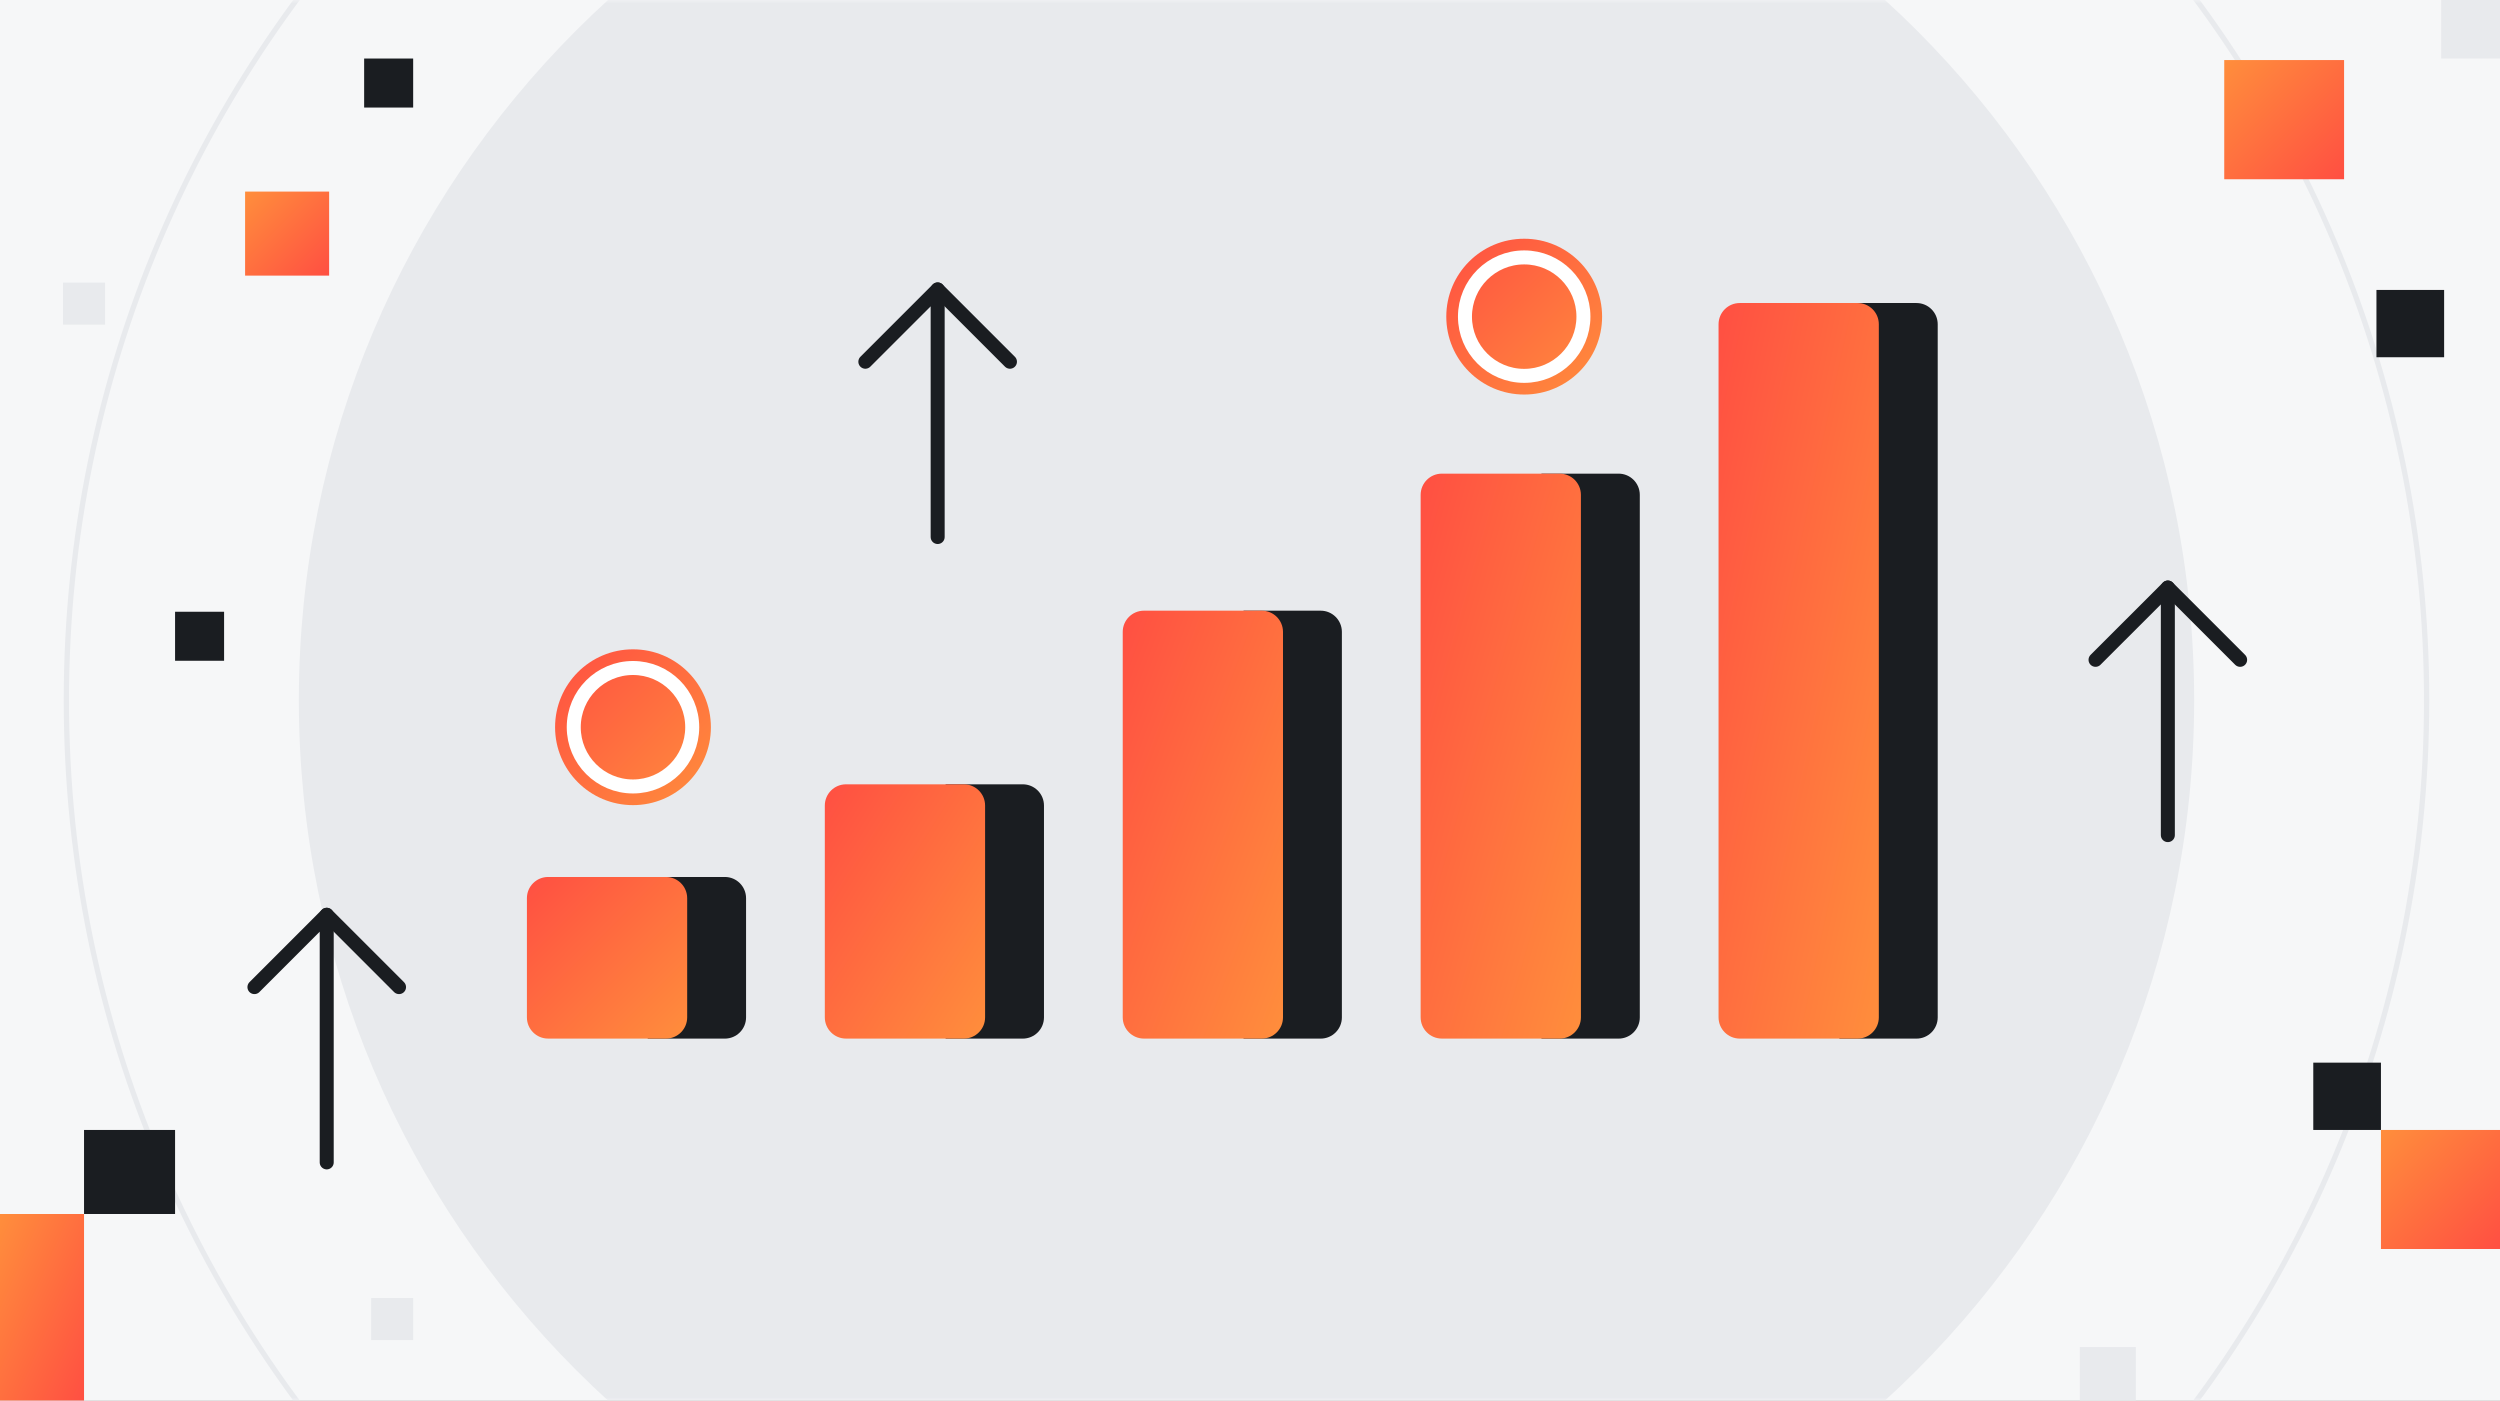 <svg width="357" height="200" viewBox="0 0 357 200" fill="none" xmlns="http://www.w3.org/2000/svg">
<rect x="0" y="0" width="357" height="200" fill="#333333" stroke="none"/>
<g clip-path="url(#clip0_357_13716)">
<rect width="357" height="200" fill="#F6F7F8"/>
<g clip-path="url(#clip1_357_13716)">
<rect width="357" height="200" fill="#F6F7F8"/>
<mask id="mask0_357_13716" style="mask-type:luminance" maskUnits="userSpaceOnUse" x="-77" y="0" width="510" height="200">
<path d="M432.545 0H-76.545V200H432.545V0Z" fill="white"/>
</mask>
<g mask="url(#mask0_357_13716)">
<path d="M432.545 -0H-76.545V198.503H432.545V-0Z" fill="#F6F7F8"/>
<path d="M178 235.326C252.738 235.326 313.326 174.738 313.326 100C313.326 25.262 252.738 -35.325 178 -35.325C103.262 -35.325 42.675 25.262 42.675 100C42.675 174.738 103.262 235.326 178 235.326Z" fill="#E8EAED"/>
<path d="M178 268.522C271.072 268.522 346.522 193.072 346.522 100C346.522 6.928 271.072 -68.522 178 -68.522C84.928 -68.522 9.478 6.928 9.478 100C9.478 193.072 84.928 268.522 178 268.522Z" stroke="#E8EAED" stroke-width="0.758" stroke-miterlimit="10"/>
</g>
</g>
<g clip-path="url(#clip2_357_13716)">
<path d="M339.357 51.014L349.021 51.014L349.021 41.403L339.357 41.403L339.357 51.014Z" fill="#1A1D21"/>
<path d="M330.336 161.358L340 161.358L340 151.746L330.336 151.746L330.336 161.358Z" fill="#1A1D21"/>
<path d="M317.622 25.597L334.735 25.597L334.735 8.576L317.622 8.576L317.622 25.597Z" fill="url(#paint0_linear_357_13716)"/>
<path d="M340 178.358L357 178.358L357 161.358L340 161.358L340 178.358Z" fill="url(#paint1_linear_357_13716)"/>
<path d="M348.597 8.358L357 8.358L357 -2.47955e-05L348.597 -2.33263e-05L348.597 8.358Z" fill="#E8EAED"/>
<path d="M297 200.358L305 200.358L305 192.358L297 192.358L297 200.358Z" fill="#E8EAED"/>
<path d="M12 173.358L25 173.358L25 161.358L12 161.358L12 173.358Z" fill="#1A1D21"/>
<path d="M9.53674e-07 200.358L12 200.358L12 173.358L-3.76716e-06 173.358L9.53674e-07 200.358Z" fill="url(#paint2_linear_357_13716)"/>
<path d="M25 94.358L32 94.358L32 87.358L25 87.358L25 94.358Z" fill="#1A1D21"/>
<path d="M52 15.358L59 15.358L59 8.358L52 8.358L52 15.358Z" fill="#1A1D21"/>
<path d="M35 39.358L47 39.358L47 27.358L35 27.358L35 39.358Z" fill="url(#paint3_linear_357_13716)"/>
<path d="M9 46.358L15 46.358L15 40.358L9 40.358L9 46.358Z" fill="#E8EAED"/>
<path d="M53 191.358L59 191.358L59 185.358L53 185.358L53 191.358Z" fill="#E8EAED"/>
</g>
<path d="M262.659 43.273H273.674C275.345 43.273 276.705 44.629 276.705 46.303V145.284C276.705 146.955 275.349 148.314 273.674 148.314H262.659V43.276V43.273Z" fill="#1A1D21"/>
<path d="M265.265 43.273H248.439C246.766 43.273 245.409 44.629 245.409 46.303V145.28C245.409 146.954 246.766 148.311 248.439 148.311H265.265C266.939 148.311 268.296 146.954 268.296 145.28V46.303C268.296 44.629 266.939 43.273 265.265 43.273Z" fill="url(#paint4_linear_357_13716)"/>
<path d="M220.118 67.636H231.133C232.803 67.636 234.163 68.992 234.163 70.666V145.284C234.163 146.954 232.807 148.314 231.133 148.314H220.118V67.64V67.636Z" fill="#1A1D21"/>
<path d="M222.724 67.636H205.898C204.224 67.636 202.868 68.993 202.868 70.666V145.28C202.868 146.954 204.224 148.31 205.898 148.31H222.724C224.397 148.31 225.754 146.954 225.754 145.28V70.666C225.754 68.993 224.397 67.636 222.724 67.636Z" fill="url(#paint5_linear_357_13716)"/>
<path d="M177.576 87.205H188.591C190.261 87.205 191.621 88.561 191.621 90.235V145.284C191.621 146.955 190.265 148.314 188.591 148.314H177.576V87.208V87.205Z" fill="#1A1D21"/>
<path d="M180.182 87.205H163.356C161.683 87.205 160.326 88.561 160.326 90.235V145.28C160.326 146.954 161.683 148.311 163.356 148.311H180.182C181.856 148.311 183.212 146.954 183.212 145.28V90.235C183.212 88.561 181.856 87.205 180.182 87.205Z" fill="url(#paint6_linear_357_13716)"/>
<path d="M135.034 112H146.049C147.72 112 149.08 113.356 149.08 115.03V145.284C149.08 146.955 147.724 148.314 146.049 148.314H135.034V112.004V112Z" fill="#1A1D21"/>
<path d="M137.64 112H120.814C119.141 112 117.784 113.357 117.784 115.03V145.28C117.784 146.954 119.141 148.311 120.814 148.311H137.64C139.314 148.311 140.671 146.954 140.671 145.28V115.03C140.671 113.357 139.314 112 137.64 112Z" fill="url(#paint7_linear_357_13716)"/>
<path d="M92.493 125.231H103.508C105.178 125.231 106.538 126.587 106.538 128.261V145.284C106.538 146.954 105.182 148.314 103.508 148.314H92.493V125.235V125.231Z" fill="#1A1D21"/>
<path d="M95.099 125.231H78.273C76.599 125.231 75.243 126.588 75.243 128.261V145.28C75.243 146.954 76.599 148.31 78.273 148.31H95.099C96.772 148.31 98.129 146.954 98.129 145.28V128.261C98.129 126.588 96.772 125.231 95.099 125.231Z" fill="url(#paint8_linear_357_13716)"/>
<path d="M46.655 130.633L56.981 140.958" stroke="#1A1D21" stroke-width="2" stroke-linecap="round" stroke-linejoin="round"/>
<path d="M36.333 140.958L46.655 130.633V165.989" stroke="#1A1D21" stroke-width="2" stroke-linecap="round" stroke-linejoin="round"/>
<path d="M309.568 83.901L319.89 94.223" stroke="#1A1D21" stroke-width="2" stroke-linecap="round" stroke-linejoin="round"/>
<path d="M299.242 94.223L309.568 83.901V119.254" stroke="#1A1D21" stroke-width="2" stroke-linecap="round" stroke-linejoin="round"/>
<path d="M133.898 41.333L144.22 51.655" stroke="#1A1D21" stroke-width="2" stroke-linecap="round" stroke-linejoin="round"/>
<path d="M123.572 51.655L133.898 41.333V76.686" stroke="#1A1D21" stroke-width="2" stroke-linecap="round" stroke-linejoin="round"/>
<path d="M90.39 114.973C96.534 114.973 101.515 109.993 101.515 103.848C101.515 97.704 96.534 92.723 90.39 92.723C84.246 92.723 79.265 97.704 79.265 103.848C79.265 109.993 84.246 114.973 90.39 114.973Z" fill="url(#paint9_linear_357_13716)"/>
<path d="M90.39 112.307C95.062 112.307 98.849 108.52 98.849 103.848C98.849 99.177 95.062 95.39 90.39 95.39C85.719 95.39 81.932 99.177 81.932 103.848C81.932 108.52 85.719 112.307 90.39 112.307Z" stroke="white" stroke-width="2" stroke-miterlimit="10"/>
<path d="M217.655 56.341C223.799 56.341 228.78 51.36 228.78 45.216C228.78 39.072 223.799 34.091 217.655 34.091C211.511 34.091 206.53 39.072 206.53 45.216C206.53 51.36 211.511 56.341 217.655 56.341Z" fill="url(#paint10_linear_357_13716)"/>
<path d="M217.655 53.674C222.327 53.674 226.114 49.887 226.114 45.216C226.114 40.544 222.327 36.758 217.655 36.758C212.984 36.758 209.197 40.544 209.197 45.216C209.197 49.887 212.984 53.674 217.655 53.674Z" stroke="white" stroke-width="2" stroke-miterlimit="10"/>
</g>
<defs>
<linearGradient id="paint0_linear_357_13716" x1="334.735" y1="25.597" x2="317.714" y2="8.484" gradientUnits="userSpaceOnUse">
<stop stop-color="#FF4F42"/>
<stop offset="1" stop-color="#FF8E3C"/>
</linearGradient>
<linearGradient id="paint1_linear_357_13716" x1="357" y1="178.358" x2="340" y2="161.358" gradientUnits="userSpaceOnUse">
<stop stop-color="#FF4F42"/>
<stop offset="1" stop-color="#FF8E3C"/>
</linearGradient>
<linearGradient id="paint2_linear_357_13716" x1="12" y1="200.358" x2="-8.041" y2="191.451" gradientUnits="userSpaceOnUse">
<stop stop-color="#FF4F42"/>
<stop offset="1" stop-color="#FF8E3C"/>
</linearGradient>
<linearGradient id="paint3_linear_357_13716" x1="47" y1="39.358" x2="35" y2="27.358" gradientUnits="userSpaceOnUse">
<stop stop-color="#FF4F42"/>
<stop offset="1" stop-color="#FF8E3C"/>
</linearGradient>
<linearGradient id="paint4_linear_357_13716" x1="245.409" y1="43.273" x2="289.107" y2="52.794" gradientUnits="userSpaceOnUse">
<stop stop-color="#FF4F42"/>
<stop offset="1" stop-color="#FF8E3C"/>
</linearGradient>
<linearGradient id="paint5_linear_357_13716" x1="202.868" y1="67.636" x2="245.231" y2="79.654" gradientUnits="userSpaceOnUse">
<stop stop-color="#FF4F42"/>
<stop offset="1" stop-color="#FF8E3C"/>
</linearGradient>
<linearGradient id="paint6_linear_357_13716" x1="160.326" y1="87.205" x2="200.468" y2="102.239" gradientUnits="userSpaceOnUse">
<stop stop-color="#FF4F42"/>
<stop offset="1" stop-color="#FF8E3C"/>
</linearGradient>
<linearGradient id="paint7_linear_357_13716" x1="117.784" y1="112" x2="150.543" y2="132.648" gradientUnits="userSpaceOnUse">
<stop stop-color="#FF4F42"/>
<stop offset="1" stop-color="#FF8E3C"/>
</linearGradient>
<linearGradient id="paint8_linear_357_13716" x1="75.243" y1="125.231" x2="98.321" y2="148.116" gradientUnits="userSpaceOnUse">
<stop stop-color="#FF4F42"/>
<stop offset="1" stop-color="#FF8E3C"/>
</linearGradient>
<linearGradient id="paint9_linear_357_13716" x1="79.265" y1="92.723" x2="101.515" y2="114.973" gradientUnits="userSpaceOnUse">
<stop stop-color="#FF4F42"/>
<stop offset="1" stop-color="#FF8E3C"/>
</linearGradient>
<linearGradient id="paint10_linear_357_13716" x1="206.53" y1="34.091" x2="228.78" y2="56.341" gradientUnits="userSpaceOnUse">
<stop stop-color="#FF4F42"/>
<stop offset="1" stop-color="#FF8E3C"/>
</linearGradient>
<clipPath id="clip0_357_13716">
<rect width="357" height="200" fill="white"/>
</clipPath>
<clipPath id="clip1_357_13716">
<rect width="357" height="200" fill="white"/>
</clipPath>
<clipPath id="clip2_357_13716">
<rect width="357" height="200" fill="white"/>
</clipPath>
</defs>
</svg>
